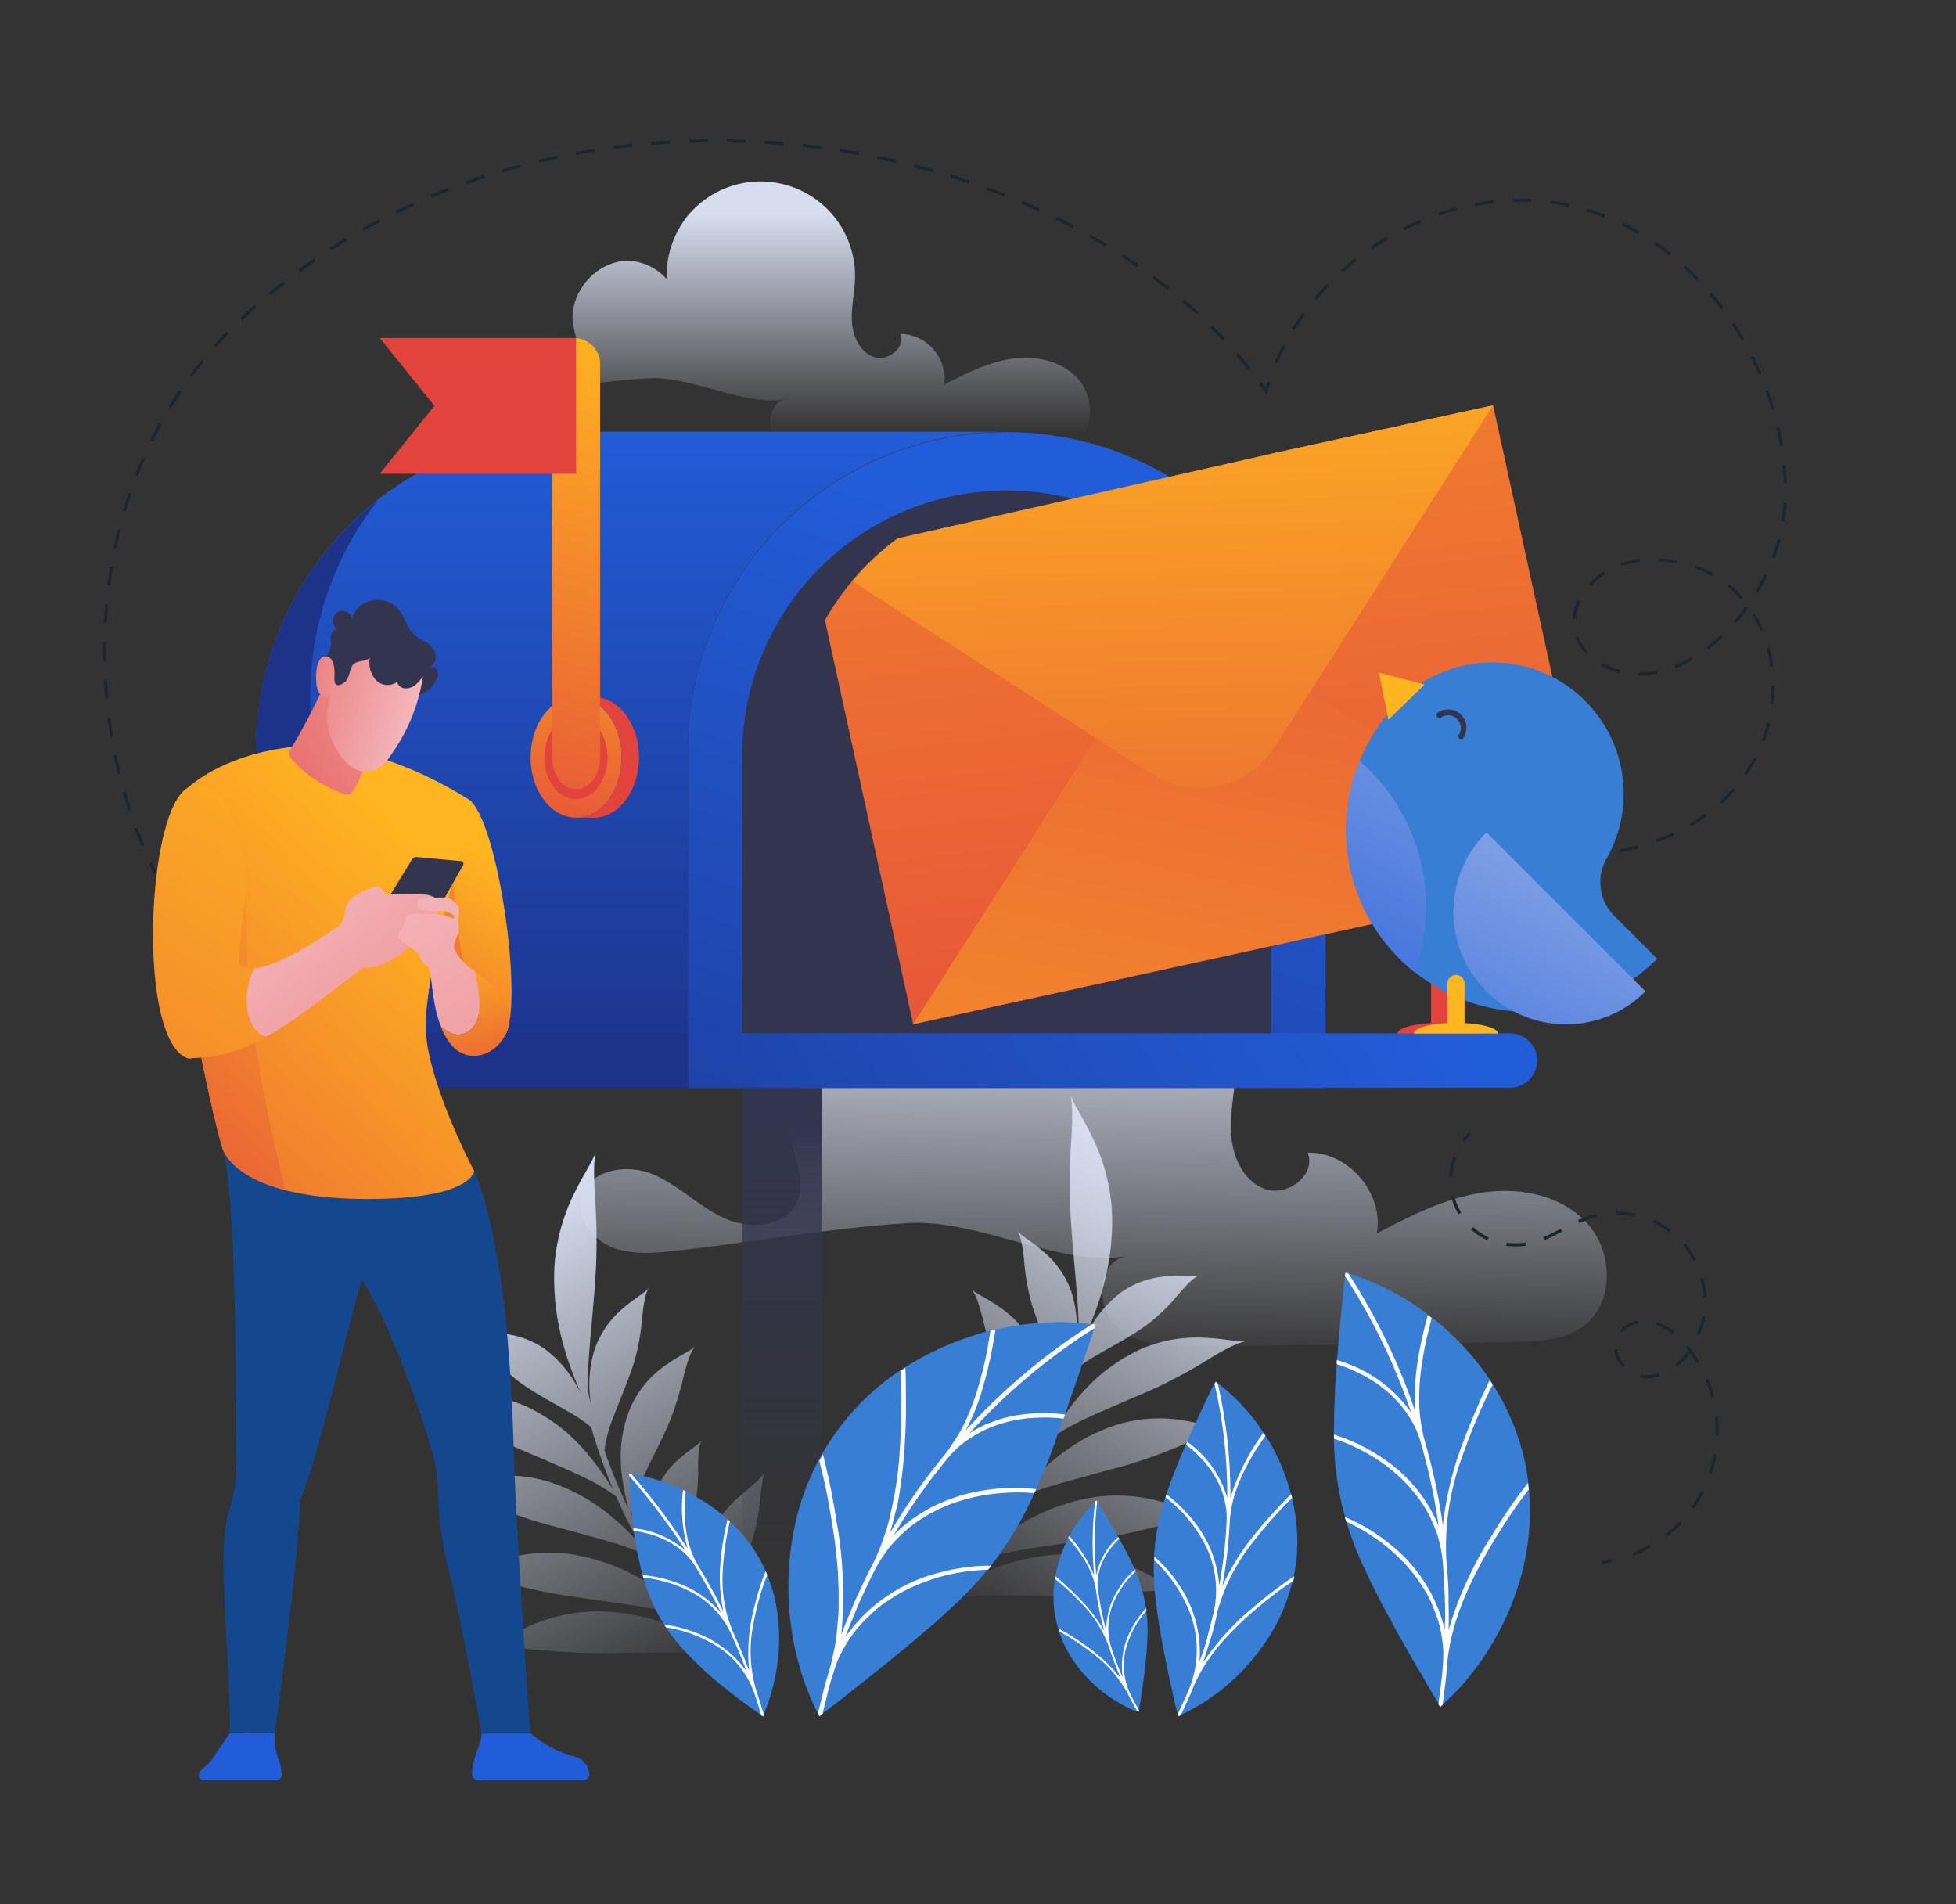 <svg xmlns="http://www.w3.org/2000/svg" xmlns:xlink="http://www.w3.org/1999/xlink" viewBox="0 0 307.57 299.35"><rect x="0" y="0" width="307.57" height="299.35" fill="#333333" stroke="none"/><defs><style>.cls-1,.cls-4,.cls-5,.cls-6,.cls-7{fill:none;}.cls-2{fill:url(#Gradiente_sem_nome_34);}.cls-3{fill:url(#Gradiente_sem_nome_34-2);}.cls-4,.cls-5,.cls-6,.cls-7{stroke:#1d262d;stroke-miterlimit:10;stroke-width:0.5px;}.cls-5{stroke-dasharray:2.97 2.97;}.cls-6{stroke-dasharray:2.98 2.98;}.cls-7{stroke-dasharray:3.03 3.03;}.cls-8{fill:url(#Gradiente_sem_nome_34-3);}.cls-9{fill:url(#Gradiente_sem_nome_34-4);}.cls-10{fill:url(#Gradiente_sem_nome_4);}.cls-11{fill:url(#Gradiente_sem_nome_4-2);}.cls-12{fill:#1d3289;}.cls-13{fill:#33354e;}.cls-14{fill:url(#Gradiente_sem_nome_8);}.cls-15{fill:url(#Gradiente_sem_nome_7);}.cls-16{fill:#e2443d;}.cls-17{fill:url(#Gradiente_sem_nome_7-2);}.cls-18{clip-path:url(#clip-path);}.cls-19{fill:url(#Gradiente_sem_nome_7-3);}.cls-20{fill:url(#Gradiente_sem_nome_7-4);}.cls-21{fill:url(#Gradiente_sem_nome_7-5);}.cls-22{fill:url(#Gradiente_sem_nome_31);}.cls-23{fill:#397ed5;}.cls-24{fill:url(#Gradiente_sem_nome_12);}.cls-25{fill:url(#Gradiente_sem_nome_12-2);}.cls-26{fill:#ffb620;}.cls-27{fill:#14488e;}.cls-28{fill:url(#Gradiente_sem_nome_26);}.cls-29{fill:url(#Gradiente_sem_nome_25);}.cls-30{fill:url(#Gradiente_sem_nome_24);}.cls-31{fill:url(#Gradiente_sem_nome_27);}.cls-32{fill:url(#Gradiente_sem_nome_23);}.cls-33{fill:url(#Gradiente_sem_nome_23-2);}.cls-34{fill:url(#Gradiente_sem_nome_21);}.cls-35{fill:url(#Gradiente_sem_nome_21-2);}.cls-36{fill:url(#Gradiente_sem_nome_25-2);}.cls-37{fill:url(#Gradiente_sem_nome_21-3);}.cls-38{fill:url(#Gradiente_sem_nome_21-4);}.cls-39{fill:#225dd9;}.cls-40{fill:#fff;}</style><linearGradient id="Gradiente_sem_nome_34" x1="171.78" y1="214.94" x2="172.42" y2="152.02" gradientUnits="userSpaceOnUse"><stop offset="0" stop-color="#d7ddef" stop-opacity="0"/><stop offset="1" stop-color="#d7ddef"/></linearGradient><linearGradient id="Gradiente_sem_nome_34-2" x1="120.27" y1="68.2" x2="120.27" y2="33.64" xlink:href="#Gradiente_sem_nome_34"/><linearGradient id="Gradiente_sem_nome_34-3" x1="163.98" y1="257.33" x2="163.98" y2="179.67" gradientTransform="matrix(0.88, 0.47, -0.47, 0.88, 130.29, -48.23)" xlink:href="#Gradiente_sem_nome_34"/><linearGradient id="Gradiente_sem_nome_34-4" x1="130.09" y1="285.73" x2="130.09" y2="208.07" gradientTransform="matrix(-0.88, 0.47, 0.47, 0.88, 88.38, -48.23)" xlink:href="#Gradiente_sem_nome_34"/><linearGradient id="Gradiente_sem_nome_4" x1="176.25" y1="85.6" x2="124.32" y2="244.6" gradientUnits="userSpaceOnUse"><stop offset="0" stop-color="#225dd9"/><stop offset="1" stop-color="#1d3289"/></linearGradient><linearGradient id="Gradiente_sem_nome_4-2" x1="99.27" y1="65.25" x2="99.27" y2="172.16" xlink:href="#Gradiente_sem_nome_4"/><linearGradient id="Gradiente_sem_nome_8" x1="217.1" y1="141.77" x2="-15.98" y2="289.61" gradientUnits="userSpaceOnUse"><stop offset="0" stop-color="#225dd9"/><stop offset="0.65" stop-color="#1d3289"/></linearGradient><linearGradient id="Gradiente_sem_nome_7" x1="96.35" y1="86.24" x2="87.18" y2="138.53" gradientUnits="userSpaceOnUse"><stop offset="0" stop-color="#ffb620"/><stop offset="1" stop-color="#e2443d"/></linearGradient><linearGradient id="Gradiente_sem_nome_7-2" x1="100.55" y1="51.82" x2="74.17" y2="143.86" xlink:href="#Gradiente_sem_nome_7"/><clipPath id="clip-path"><path class="cls-1" d="M141.11,84.66a41.56,41.56,0,0,0-16.84,33.4v44.42H256.85L237.13,56.86,200.34,71.24Z"/></clipPath><linearGradient id="Gradiente_sem_nome_7-3" x1="210.24" y1="-75.43" x2="181.23" y2="204.36" gradientTransform="translate(-1.35 -2.33)" xlink:href="#Gradiente_sem_nome_7"/><linearGradient id="Gradiente_sem_nome_7-4" x1="134" y1="280.42" x2="242.55" y2="34.78" gradientTransform="translate(-21.43 40.96) rotate(-12.32)" xlink:href="#Gradiente_sem_nome_7"/><linearGradient id="Gradiente_sem_nome_7-5" x1="196.4" y1="44.77" x2="169.47" y2="192.24" gradientTransform="translate(-21.43 40.96) rotate(-12.32)" xlink:href="#Gradiente_sem_nome_7"/><linearGradient id="Gradiente_sem_nome_31" x1="122.95" y1="247.33" x2="122.95" y2="177.02" gradientUnits="userSpaceOnUse"><stop offset="0" stop-color="#33354e" stop-opacity="0"/><stop offset="1" stop-color="#33354e"/></linearGradient><linearGradient id="Gradiente_sem_nome_12" x1="313.26" y1="166.99" x2="269.92" y2="43.35" gradientTransform="translate(115.54 -140.69) rotate(45)" gradientUnits="userSpaceOnUse"><stop offset="0" stop-color="#225dd9"/><stop offset="1" stop-color="#d7ddef"/></linearGradient><linearGradient id="Gradiente_sem_nome_12-2" x1="282.51" y1="163.73" x2="234.23" y2="26.02" xlink:href="#Gradiente_sem_nome_12"/><linearGradient id="Gradiente_sem_nome_26" x1="81.31" y1="136.41" x2="36.39" y2="209.69" gradientUnits="userSpaceOnUse"><stop offset="0" stop-color="#ffb620"/><stop offset="0.38" stop-color="#ed7032"/><stop offset="0.6" stop-color="#e2443d"/></linearGradient><linearGradient id="Gradiente_sem_nome_25" x1="88.3" y1="121.14" x2="56.52" y2="172.98" gradientUnits="userSpaceOnUse"><stop offset="0" stop-color="#ffb620"/><stop offset="0.63" stop-color="#ed7032"/><stop offset="1" stop-color="#e2443d"/></linearGradient><linearGradient id="Gradiente_sem_nome_24" x1="97.78" y1="106.12" x2="-27.87" y2="238.12" gradientUnits="userSpaceOnUse"><stop offset="0.22" stop-color="#ffb620"/><stop offset="0.6" stop-color="#ed7032"/><stop offset="0.83" stop-color="#e2443d"/></linearGradient><linearGradient id="Gradiente_sem_nome_27" x1="62.14" y1="129.61" x2="-4.42" y2="199.53" gradientUnits="userSpaceOnUse"><stop offset="0" stop-color="#ffb620"/><stop offset="0.52" stop-color="#ed7032"/><stop offset="0.83" stop-color="#e2443d"/></linearGradient><linearGradient id="Gradiente_sem_nome_23" x1="55.06" y1="108.29" x2="-42.7" y2="252.85" gradientUnits="userSpaceOnUse"><stop offset="0" stop-color="#ffb620"/><stop offset="0.49" stop-color="#f1812e"/><stop offset="1" stop-color="#e2443d"/></linearGradient><linearGradient id="Gradiente_sem_nome_23-2" x1="66.7" y1="116.16" x2="-31.07" y2="260.72" xlink:href="#Gradiente_sem_nome_23"/><linearGradient id="Gradiente_sem_nome_21" x1="44.82" y1="138.46" x2="102.33" y2="217.55" gradientUnits="userSpaceOnUse"><stop offset="0" stop-color="#f4b7bc"/><stop offset="0.44" stop-color="#ec8787"/><stop offset="1" stop-color="#e2443d"/></linearGradient><linearGradient id="Gradiente_sem_nome_21-2" x1="62.45" y1="137.01" x2="128.94" y2="257.89" xlink:href="#Gradiente_sem_nome_21"/><linearGradient id="Gradiente_sem_nome_25-2" x1="72.07" y1="148.06" x2="77.81" y2="175.26" xlink:href="#Gradiente_sem_nome_25"/><linearGradient id="Gradiente_sem_nome_21-3" x1="89.03" y1="95.89" x2="19.02" y2="135.49" xlink:href="#Gradiente_sem_nome_21"/><linearGradient id="Gradiente_sem_nome_21-4" x1="64.68" y1="114.21" x2="29.93" y2="104.59" xlink:href="#Gradiente_sem_nome_21"/></defs><g id="OBJECTS"><path class="cls-2" d="M249.62,192.36c-4-4.44-10.59-5.77-16.5-4.88s-11.34,3.68-16.64,6.43c1.19-6.28-4.49-12.91-10.88-12.7,1.42,3.36-3,6.91-6.51,5.77s-5.27-5.07-5.5-8.71.7-7.26.77-10.91a23.45,23.45,0,0,0-41.87-15,23.72,23.72,0,0,0-4.87,15.27,13.38,13.38,0,0,0-9.38-4.48c-8-.18-15.16,8.06-13.81,16,.55,3.23,2.24,6.56,1,9.6-1.64,4.12-7.51,4.61-11.54,2.76s-7.22-5.25-11.32-6.94-10-.63-11.14,3.67c-.84,3.26,1.74,6.63,4.88,7.86s6.65.89,10,.52c12.1-1.32,24.38-3.6,36.5-4.34,11.07-.68,23.9,7,34.34,5.19-4.57.82-5,8-1.57,11.07s8.58,3.2,13.21,3.14l23.94-.34,25.1-.35c3.95-.06,8.21-.22,11.32-2.65C253.88,204.64,253.63,196.79,249.62,192.36Z"/><path class="cls-3" d="M169.46,59.49c-2.54-2.8-6.71-3.65-10.45-3.08s-7.19,2.33-10.55,4.07a7.09,7.09,0,0,0-6.89-8c.9,2.12-1.93,4.37-4.12,3.65s-3.34-3.22-3.49-5.52.44-4.6.49-6.91a14.86,14.86,0,0,0-26.53-9.51,15.09,15.09,0,0,0-3.09,9.68A8.45,8.45,0,0,0,98.89,41c-5.1-.11-9.6,5.11-8.75,10.13.35,2.05,1.42,4.16.65,6.08-1,2.61-4.76,2.93-7.31,1.75s-4.57-3.33-7.17-4.39-6.35-.4-7.06,2.32c-.53,2.07,1.1,4.2,3.09,5s4.22.56,6.34.33c7.66-.84,15.45-2.28,23.13-2.75,7-.43,15.14,4.45,21.75,3.29-2.89.52-3.18,5.05-1,7s5.43,2,8.37,2l15.16-.21L162,71.3c2.5,0,5.2-.14,7.17-1.68C172.16,67.28,172,62.3,169.46,59.49Z"/><path class="cls-4" d="M244.36,134.71h1.5"/><path class="cls-5" d="M248.83,134.57c39.74-2.82,36.85-48.26,9.61-46.51-10.13.65-15.78,12.37-5.39,16.94,11.7,5.14,27.89-10.75,27.7-28-.23-20.46-14.92-41-34.75-44.87-18.86-3.65-39.33,8.43-46,26.57"/><path class="cls-4" d="M199.52,60.06c-.15.47-.29.95-.43,1.43-.28-.4-.58-.81-.87-1.21"/><path class="cls-6" d="M196.41,57.92C163.87,17.28,83.71,6.54,37.58,50.52c-37.73,36-20,103.74,14.59,111.46"/><path class="cls-4" d="M53.64,162.27c.49.08,1,.15,1.48.21"/><path class="cls-4" d="M231.11,178.18a9.53,9.53,0,0,0-1,1.14"/><path class="cls-7" d="M228.74,182a10.17,10.17,0,0,0,11.5,13.51c3.42-.65,6.27-3,9.56-4.07A13.87,13.87,0,0,1,265.94,212c-1.58,2.51-4.27,4.58-7.22,4.41s-5.63-3.42-4.44-6.13c.86-2,3.35-2.86,5.46-2.43a9.86,9.86,0,0,1,5.27,3.54A20.85,20.85,0,0,1,254.88,245"/><path class="cls-4" d="M253.41,245.37c-.49.1-1,.19-1.48.25"/><path class="cls-8" d="M179.48,247a27,27,0,0,0-11.34-2.69,33.28,33.28,0,0,0-7.8,1,37.26,37.26,0,0,0-6.45,2.3c-1.65.76-3.08,1.54-4.33,2.24,1.32-1.41,2.6-2.87,3.82-4.38a42.59,42.59,0,0,1,6.39-1.63c1.92-.39,4-.68,6.24-1s4.56-.64,7-1c4-.6,7.44-1.51,10.43-2.21s5.43-1.15,6.92-.93c-1.49-.22-3.69-1.41-6.79-2.33a25.89,25.89,0,0,0-11.56-1,32.66,32.66,0,0,0-7.52,2.19,37.41,37.41,0,0,0-6,3.32c-1.39.94-2.58,1.88-3.63,2.73a85.73,85.73,0,0,0,5.47-8.1,40.08,40.08,0,0,1,5.81-2.13c1.71-.53,3.61-1,5.57-1.56s4.07-1.06,6.21-1.72a82.41,82.41,0,0,0,9.12-3.44c2.59-1.11,4.74-1.9,6.12-1.9-1.37,0-3.52-.85-6.45-1.35a23,23,0,0,0-10.64.43,28.89,28.89,0,0,0-6.56,2.93,34,34,0,0,0-5,3.77c-1.22,1.11-2.23,2.18-3.12,3.13,1.35-2.4,2.58-4.88,3.69-7.4A32.71,32.71,0,0,1,171,222.9c1.58-.76,3.35-1.49,5.17-2.3S180,219,182,218.08a82.32,82.32,0,0,0,8.35-4.59c2.36-1.42,4.36-2.48,5.7-2.65-1.34.17-3.53-.4-6.46-.53a22.19,22.19,0,0,0-10.31,1.83,27.72,27.72,0,0,0-6,3.79,31.5,31.5,0,0,0-4.29,4.41c-1.46,1.82-2.53,3.51-3.42,4.84a85.45,85.45,0,0,0,3.48-9.82,26.33,26.33,0,0,1,3.79-2.53c2.24-1.31,4.86-2.65,7.36-4.45a28.88,28.88,0,0,0,5-4.79c1.35-1.55,2.52-2.82,3.44-3.15-.91.33-2.63.05-4.83.19a14,14,0,0,0-7.37,2.43,18.44,18.44,0,0,0-5.78,7.12c.6-1.48,1.31-3.2,2-5.18a43.9,43.9,0,0,0,1.72-6.83,38.45,38.45,0,0,0,.45-8.07,30.47,30.47,0,0,0-3.18-11.55c-1.44-3-2.95-5.13-3.39-6.63.44,1.51.38,4.09.19,7.3a97.26,97.26,0,0,0-.14,11.26c.28,5.2.84,10,1.11,14.1.13,1.75.2,3.36.22,4.8-.19.86-.36,1.71-.57,2.56a18.89,18.89,0,0,0-.53-8.64,14.68,14.68,0,0,0-4.64-6.69c-1.76-1.51-3.37-2.33-3.95-3.17.59.84.86,2.61,1.09,4.75a35.5,35.5,0,0,0,1.27,7.08c1,3.09,2.25,5.88,3.2,8.41a20.62,20.62,0,0,1,1.48,5.34,87,87,0,0,1-3.74,9.18,49.57,49.57,0,0,0,1-5.14,22.9,22.9,0,0,0,.09-5.14,19.92,19.92,0,0,0-1.46-5.72,16.2,16.2,0,0,0-5.65-6.67c-2-1.43-3.81-2.13-4.54-2.94.74.82,1.32,2.63,1.88,4.84a47.55,47.55,0,0,0,2.31,7.37c1.37,3.2,2.95,6.08,4.14,8.72a22.76,22.76,0,0,1,1.88,5.38,85,85,0,0,1-4.2,7.59l-.12.1.1-.07c-.3.48-.59,1-.9,1.44.29-.66.6-1.39.87-2.2a16.32,16.32,0,0,0,.57-9.2,12.44,12.44,0,0,0-4-6.22c-1.58-1.4-3.06-2.15-3.54-2.93.49.78.58,2.42.59,4.36a27.33,27.33,0,0,0,.59,6.37c.68,2.76,1.73,5.27,2.51,7.57a21.71,21.71,0,0,1,1.08,4.18c-1.52,2.2-3.14,4.33-4.87,6.37l-.41.27.33-.17c-.63.74-1.26,1.48-1.91,2.2a21.75,21.75,0,0,0,1.81-4.89,17.38,17.38,0,0,0-5.9-17.61c-1.75-1.56-3.26-2.67-3.75-3.65.49,1,.56,2.86.86,5.17a30.17,30.17,0,0,0,1.86,7.64c1.32,3.2,2.75,5.94,3.66,8.56a13.69,13.69,0,0,1,1,5.31c-.74.8-4.29,4.31-5.2,5.12l.62.7q1.94-1.72,3.73-3.57a48.71,48.71,0,0,1,6.47-.51c2-.06,4.12,0,6.38,0s4.64.09,7.12.07c4.05,0,7.66-.38,10.74-.63s5.57-.37,7,.05C184.46,249.89,182.43,248.4,179.48,247Z"/><path class="cls-9" d="M82.48,256a27,27,0,0,1,11.34-2.69,33.21,33.21,0,0,1,7.8,1,38.55,38.55,0,0,1,6.46,2.3c1.65.76,3.07,1.54,4.32,2.24q-2-2.12-3.81-4.38a43.07,43.07,0,0,0-6.4-1.63c-1.91-.39-4-.68-6.24-1s-4.55-.64-7-1c-4-.61-7.44-1.52-10.43-2.22s-5.42-1.15-6.91-.93c1.48-.22,3.68-1.41,6.78-2.33a25.91,25.91,0,0,1,11.56-1,32.26,32.26,0,0,1,7.53,2.2,36.52,36.52,0,0,1,6,3.31c1.39.94,2.58,1.88,3.63,2.73a83.77,83.77,0,0,1-5.46-8.1,41,41,0,0,0-5.81-2.13c-1.71-.53-3.61-1-5.58-1.56s-4.06-1.06-6.21-1.71a84.12,84.12,0,0,1-9.11-3.45c-2.59-1.11-4.75-1.9-6.13-1.9,1.37,0,3.52-.85,6.46-1.35a23,23,0,0,1,10.63.43,28.69,28.69,0,0,1,6.56,2.93,32.8,32.8,0,0,1,5,3.78c1.22,1.1,2.24,2.17,3.12,3.12-1.35-2.4-2.58-4.88-3.69-7.4A32.92,32.92,0,0,0,91,231.87c-1.58-.76-3.35-1.49-5.18-2.3S82,228,80,227.05a82.32,82.32,0,0,1-8.35-4.59C69.3,221,67.31,220,66,219.81c1.33.18,3.53-.4,6.45-.53a22.19,22.19,0,0,1,10.31,1.83,27.72,27.72,0,0,1,6,3.79A30.94,30.94,0,0,1,93,229.31c1.46,1.82,2.54,3.51,3.42,4.84a87.39,87.39,0,0,1-3.48-9.82,26.33,26.33,0,0,0-3.79-2.53c-2.23-1.31-4.85-2.65-7.36-4.45a29.17,29.17,0,0,1-5-4.79c-1.35-1.55-2.53-2.82-3.45-3.15.91.33,2.63.05,4.84.19A14.1,14.1,0,0,1,85.57,212a18.53,18.53,0,0,1,5.78,7.12c-.61-1.48-1.31-3.2-2-5.18a46.28,46.28,0,0,1-1.72-6.83,39.13,39.13,0,0,1-.45-8.07,30.47,30.47,0,0,1,3.18-11.55c1.45-3,3-5.12,3.39-6.63-.44,1.51-.37,4.09-.19,7.3a97.06,97.06,0,0,1,.15,11.26c-.28,5.2-.85,10-1.12,14.1-.12,1.75-.2,3.36-.21,4.8.18.86.35,1.71.56,2.56a18.89,18.89,0,0,1,.53-8.64,14.69,14.69,0,0,1,4.65-6.69c1.75-1.51,3.36-2.33,3.95-3.17-.59.84-.87,2.61-1.09,4.75a35.57,35.57,0,0,1-1.28,7.08c-1,3.09-2.24,5.88-3.19,8.41A20.71,20.71,0,0,0,95.05,228a84.12,84.12,0,0,0,3.75,9.18,52,52,0,0,1-1-5.14,23.51,23.51,0,0,1-.09-5.14,20,20,0,0,1,1.47-5.72,16.05,16.05,0,0,1,5.65-6.67c2-1.43,3.8-2.13,4.53-2.94-.74.82-1.32,2.63-1.88,4.85a46.72,46.72,0,0,1-2.31,7.36c-1.36,3.2-3,6.08-4.14,8.72a23.22,23.22,0,0,0-1.88,5.38,85,85,0,0,0,4.2,7.59l.12.1-.1-.07c.3.48.59,1,.9,1.44-.29-.66-.59-1.39-.87-2.2a16.32,16.32,0,0,1-.57-9.2,12.38,12.38,0,0,1,4-6.22c1.57-1.4,3-2.15,3.53-2.93-.48.78-.58,2.42-.59,4.36a26.8,26.8,0,0,1-.59,6.37c-.67,2.76-1.73,5.27-2.5,7.57a21.11,21.11,0,0,0-1.09,4.18c1.52,2.2,3.15,4.33,4.87,6.37l.41.27-.33-.17c.63.74,1.26,1.48,1.92,2.2a22.2,22.2,0,0,1-1.82-4.89,17.38,17.38,0,0,1,5.9-17.61c1.75-1.56,3.26-2.67,3.75-3.65-.48,1-.56,2.86-.86,5.17a30.17,30.17,0,0,1-1.86,7.64c-1.31,3.2-2.74,5.94-3.66,8.56a13.47,13.47,0,0,0-.94,5.31c.74.8,4.28,4.31,5.19,5.12l-.62.7q-1.92-1.72-3.73-3.57a48.54,48.54,0,0,0-6.46-.51c-2-.06-4.13,0-6.38,0s-4.65.09-7.13.07c-4,0-7.65-.38-10.74-.63s-5.57-.37-7,0C77.5,258.86,79.53,257.38,82.48,256Z"/><path class="cls-10" d="M158.31,67.93a50.13,50.13,0,0,0-50.14,50.13v53H208.44v-53A50.13,50.13,0,0,0,158.31,67.93Z"/><path class="cls-11" d="M108.17,171v-53a50.13,50.13,0,0,1,50.14-50.13H90.36a50.13,50.13,0,0,0-50.13,50.13v46.29A6.68,6.68,0,0,0,46.92,171Z"/><path class="cls-12" d="M55.47,162.48a6.69,6.69,0,0,1-6.69-6.69V109.51a49.89,49.89,0,0,1,10.68-30.9,50,50,0,0,0-19.23,39.45v46.29A6.68,6.68,0,0,0,46.92,171h61.25v-8.55Z"/><path class="cls-13" d="M116.72,162.48V118.06a41.59,41.59,0,0,1,83.17,0v44.42Z"/><path class="cls-14" d="M237.43,171H116.72v-8.55H237.43a4.28,4.28,0,0,1,4.28,4.28h0A4.28,4.28,0,0,1,237.43,171Z"/><ellipse class="cls-15" cx="90.59" cy="119.06" rx="7.16" ry="9.49"/><path class="cls-16" d="M95.54,119.06c0,3.62-2.22,6.56-5,6.56s-4.94-2.94-4.94-6.56,2.21-6.55,4.94-6.55S95.54,115.45,95.54,119.06Z"/><path class="cls-16" d="M93.32,128.56c4,0,7.16-4.25,7.16-9.5s-3.21-9.49-7.16-9.49H90.59c4,0,7.16,4.25,7.16,9.49s-3.2,9.5-7.16,9.5Z"/><path class="cls-17" d="M86.81,53.14v65.92c0,2.77,1.69,5,3.78,5s3.78-2.25,3.78-5V57.23a4.09,4.09,0,0,0-4.08-4.09Z"/><polygon class="cls-16" points="90.59 74.47 59.72 74.47 68.31 63.8 59.72 53.14 90.59 53.14 90.59 74.47"/><g class="cls-18"><rect class="cls-19" x="134.26" y="74.56" width="109.85" height="75.61" transform="translate(-19.62 42.96) rotate(-12.32)"/><path class="cls-20" d="M250.92,137.58l-53.55-34.47a14.07,14.07,0,0,0-19.48,4.26L143.6,161Z"/><path class="cls-21" d="M127.46,87.15,181,121.63a14.08,14.08,0,0,0,19.49-4.26l34.29-53.66Z"/></g><rect class="cls-22" x="116.72" y="171.03" width="12.46" height="81.74"/><path class="cls-16" d="M227.74,160.84v-7.15a1.36,1.36,0,0,0-2.71,0v7.15c-3,.16-5.28.83-5.28,1.64H233C233,161.67,230.75,161,227.74,160.84Z"/><path class="cls-23" d="M252.65,134.94a20.66,20.66,0,0,0-32.54-24.82c-.27.27-.54.55-.79.83a28.67,28.67,0,0,0,41.28,39.78L253.85,144A7.5,7.5,0,0,1,252.65,134.94Z"/><path class="cls-24" d="M233.74,155.85a17.66,17.66,0,0,0,25,0l-25-25A17.65,17.65,0,0,0,233.74,155.85Z"/><path class="cls-25" d="M220.05,150.73c.76.75,1.55,1.45,2.36,2.11a30.13,30.13,0,0,0-7-31.68c-.54-.54-1.09-1-1.65-1.52A28.65,28.65,0,0,0,220.05,150.73Z"/><path class="cls-13" d="M229.45,116.09a.45.45,0,0,1,0-.66,2,2,0,0,0-2.73-2.72.47.47,0,1,1-.66-.66,2.87,2.87,0,0,1,4,4A.46.46,0,0,1,229.45,116.09Z"/><path class="cls-26" d="M224,107.62s-7.15-1.87-7.15-1.87l1.46,7.4Z"/><path class="cls-26" d="M230.29,160.84v-6.22a1.35,1.35,0,0,0-2.7,0v6.22c-3,.16-5.28.83-5.28,1.64h13.26C235.57,161.67,233.31,161,230.29,160.84Z"/><path class="cls-27" d="M74.58,184.06c5.74,13.94,6.07,40.45,6.31,47.19s2.17,39.21,2.59,41.27H75.73s-3-17.08-5.17-25.71-1.34-12.41-2.08-16.41S61,205.79,55.29,198.85l-2.11-14.79Z"/><path class="cls-27" d="M35.14,180.89c2.19,9.12,2,44.62,2,50s-2,6.35-2,14.11,1.18,22.33,1,27.5H43.2s3.53-25.15,4-36.67c3.76-9.14,8.93-34.79,11-38.08s1.41-12,1.41-12Z"/><path class="cls-28" d="M73.64,125.61c4.76,3.17,8.88,33.17,5.65,37.38,0,0-10.23-8.32-11.79-14.94S73.64,125.61,73.64,125.61Z"/><path class="cls-29" d="M70.66,132.56c-2,5.1-4,11.76-3.16,15.49.92,3.91,4.86,8.41,7.94,11.44C71.61,150.66,71.83,142.26,70.66,132.56Z"/><path class="cls-30" d="M29.42,123.92c3.62-3.18,9.68-5.82,17-6.54,3.57-.35,13.83-.06,27.17,8.23,0,0,1.25.85-.65,7s-5.67,19.84-6,28.12,7.6,23.34,7.6,23.34-.12,4.42-16.78,4.42-21.53-5.1-22.66-7.59S22.8,129.73,29.42,123.92Z"/><path class="cls-31" d="M38.6,141.18c-.6-4.84-7.75-9.13-10.38-15.27-3.79,10.86,5.87,52.67,6.92,55,.76,1.67,3.2,4.5,9.72,6.2C37.1,155.88,39.34,147.22,38.6,141.18Z"/><path class="cls-32" d="M29.42,123.92c-6.41,3.86-7.84,39.46,0,42.42,3,1.14,8.16-10.73,8.16-13.16a88.55,88.55,0,0,1,1-12C39.37,135.94,35.83,120.06,29.42,123.92Z"/><path class="cls-13" d="M57.91,146.42c1.29-2.21,5.82-9.59,6.9-11.35a.75.75,0,0,1,.68-.34l7,.65a.42.42,0,0,1,.33.63l-6.14,10.9a.76.76,0,0,1-.65.37l-7.74-.22A.43.43,0,0,1,57.91,146.42Z"/><path class="cls-33" d="M40.05,152.28c-1,.09-1.78-.5-2.45-.5-5,0-8.18,14.56-8.18,14.56,3.37,0,6.75-.3,12.47-3.35C38.67,162.43,37.78,156.15,40.05,152.28Z"/><path class="cls-34" d="M67.2,140.67a32,32,0,0,0-6.13,0c-.51.13-1.08-1.53-2.13-1.28a11.77,11.77,0,0,0-3.87,2c-1.39,1.68-.33,2.95-1.94,4.23-1.28,1-9,6.25-13.08,6.62-2.27,3.87-1.38,10.15,1.84,10.71,3.58-1.9,9.17-6.16,15.17-10.83,0,0,3.38.86,8.87-4.68S68.35,140.92,67.2,140.67Z"/><path class="cls-35" d="M73.18,162.4c2.62-1.22,2.68-4.61,1.51-9.7-.71-.52-1.29-.92-1.57-1.19A8.52,8.52,0,0,1,71.37,149a5.6,5.6,0,0,1,.6-2c.38-.44,0-1.87.11-2.8s.22-1.44-.25-2a2.8,2.8,0,0,0-1.58-1.08,21.39,21.39,0,0,0-4.31.25c-.43.26-.55,1.52.36,1.69a29.87,29.87,0,0,0,3.6.16,5.75,5.75,0,0,1,1.47.69.53.53,0,0,1-.06.46l-1.6-.55s-4.83-.38-5.49,0-.49,1.43-.76,1.76-1,1.16-.77,1.84,3,2.06,3.18,2.66A3.82,3.82,0,0,0,67.3,152c.67.54.43,5.27,2,9.29C70.46,162.46,71.83,163,73.18,162.4Z"/><path class="cls-36" d="M74.69,152.7c1.17,5.09,1.11,8.48-1.51,9.7-1.35.63-2.72.06-3.9-1.1a11.52,11.52,0,0,0,1.37,2.57c3.07,4.23,8.73,1.59,9.39-3.08C80.54,157.24,76.94,154.36,74.69,152.7Z"/><path class="cls-37" d="M51,107.68a103.32,103.32,0,0,1-5.35,10.2,1,1,0,0,0,0,1.16c.86,1.16,3.26,3.79,8.42,5.84a1.17,1.17,0,0,0,1.39-.43,14.38,14.38,0,0,0,1-1.81c.85-1.82,2.44-4.88,2.44-4.88Z"/><path class="cls-13" d="M51,103.79a5.64,5.64,0,0,0,1.05-2.28c0-.53-.1-1.06,0-1.59s.51-1.07,1-1a1.6,1.6,0,0,1-.7-1.75,1.58,1.58,0,0,1,1.49-1.14,1.61,1.61,0,0,1,1.5,1.13,4.2,4.2,0,0,1,4.53-2.81c3.66.32,3.66,4.29,5.46,5.61,1.05.77,2.46,1.24,3,2.41a2,2,0,0,1-.72,2.53.9.9,0,0,1,1.15.54,1.87,1.87,0,0,1-.12,1.39,4.15,4.15,0,0,1-1.28,1.65,8.25,8.25,0,0,1-2.23,1.09L62,110.78a2.79,2.79,0,0,1-1.44.25c-.93-.19-1.39-1.25-2.19-1.76-1.06-.68-2.45-.29-3.69-.46a7.62,7.62,0,0,1-1.85-.57c-.83-.33-2.09-.8-2.39-1.75A3.81,3.81,0,0,1,51,103.79Z"/><path class="cls-38" d="M51,103.22c-.7.12-1,.93-1.16,1.63a9.19,9.19,0,0,0-.07,2.72,2.88,2.88,0,0,0,.7,1.7A1.14,1.14,0,0,0,52,109a14.37,14.37,0,0,0-.58,4.31,11.15,11.15,0,0,0,3.5,7,4.16,4.16,0,0,0,3.89.83,5.69,5.69,0,0,0,2.48-2.19,28.68,28.68,0,0,0,5.23-12.65,6.51,6.51,0,0,1-1.17,1.34,2.35,2.35,0,0,1-1.63.58,1.44,1.44,0,0,1-1.3-1,2.55,2.55,0,0,1-3.35-.35,4.13,4.13,0,0,1-.91-3.48c-.74.74-1.88.34-2.61,1.07-.53.53-.65,2.18-1.21,2.67-1,.86-1.87.88-1.75-.68C52.66,105.17,52.53,103,51,103.22Z"/><path class="cls-39" d="M36.12,272.52s-1.86,2.66-2.83,4.11c-.63.94-1.4,1.31-1.87,1.91a.85.85,0,0,0,.68,1.35H43.44a.84.84,0,0,0,.85-.85,7.44,7.44,0,0,0-.53-2.54,9.7,9.7,0,0,1-.56-4Z"/><path class="cls-39" d="M75.73,272.52c0,1.76-1.76,4.33-1.45,6.59a.93.93,0,0,0,.94.78h16.5a.94.94,0,0,0,.92-1.19,3.07,3.07,0,0,0-2.06-2.49,17.12,17.12,0,0,1-7.1-3.69Z"/><path class="cls-23" d="M157.48,243.91a55.46,55.46,0,0,1-8.59,9.49c-1.49,1.46-3.18,2.8-4.7,4.14l-4.6,3.79-4.17,3.34-1.84,1.43L132,267.36c-1.92,1.52-3.17,2.42-3.17,2.42a37.52,37.52,0,0,1-1.69-3.65c-.24-.59-.49-1.25-.76-2s-.47-1.5-.71-2.35a39.07,39.07,0,0,1-1.22-5.77q-.24-1.6-.39-3.36c-.07-1.16-.09-2.35-.09-3.6a45.5,45.5,0,0,1,.74-7.78A39.08,39.08,0,0,1,144,213.93a45.31,45.31,0,0,1,7.09-3.29c1.16-.43,2.3-.81,3.41-1.13s2.24-.55,3.3-.76a39.71,39.71,0,0,1,5.85-.78c.87-.06,1.69-.1,2.45-.12s1.48,0,2.12.05a36.08,36.08,0,0,1,4,.37s-.42,1.47-1.22,3.79l-.66,1.89-.74,2.21c-.53,1.54-1.12,3.24-1.74,5.05s-1.33,3.66-2,5.61-1.45,3.91-2.32,5.81A56.38,56.38,0,0,1,157.48,243.91Z"/><path class="cls-40" d="M162.64,234.74l.29-.63a35.53,35.53,0,0,0-4.36-.19,34.34,34.34,0,0,0-5.76.73,28.44,28.44,0,0,0-6.35,2.31,29.1,29.1,0,0,0-3.09,1.92,20.68,20.68,0,0,0-2.84,2.48,92.58,92.58,0,0,1,8.32-11.9,18.21,18.21,0,0,1,2-2.1,19.65,19.65,0,0,1,2.3-1.63,18.25,18.25,0,0,1,4.92-2.1,20.89,20.89,0,0,1,4.89-.75,22.66,22.66,0,0,1,4.27.15l.24-.65a25,25,0,0,0-7.16.05,20,20,0,0,0-4,1c-.68.24-1.36.51-2,.82s-1.29.71-1.92,1.12a95.44,95.44,0,0,1,19.75-16.6l.16-.53h0l-.54-.08a96.39,96.39,0,0,0-19.91,16.72c.35-.67.67-1.36,1-2.06s.59-1.36.84-2.06c.53-1.37.9-2.82,1.29-4.16a75.34,75.34,0,0,0,1.55-7.58l-.79.19c-.23,1.36-.47,3-.83,4.61s-.82,3.34-1.35,5.11a40.1,40.1,0,0,1-2.07,5.17A21.09,21.09,0,0,1,150,226.6a20.42,20.42,0,0,1-1.69,2.4,93,93,0,0,0-8.38,12c.4-1.22.67-2.5,1-3.72s.51-2.47.68-3.72a68.42,68.42,0,0,0,.69-7.22c.15-2.29.17-4.49.15-6.43s0-3.59-.1-4.88l-.75.51c.09,1.57.09,3.59.11,6s-.12,5-.32,7.79a58.1,58.1,0,0,1-1.32,8.49,29.18,29.18,0,0,1-1.24,4.26,29.49,29.49,0,0,1-1.8,4.2c-.91,1.74-1.72,3.53-2.55,5.31l-1.13,2.72c-.38.9-.75,1.81-1.06,2.74a66.19,66.19,0,0,0-.79-18.12c-.41-2.64-.86-5-1.27-6.8s-.7-3-.83-3.48l-.56,1c.23,1,.71,2.8,1.17,5.11.24,1.16.44,2.43.68,3.81s.47,2.86.65,4.39.36,3.12.45,4.74c0,.81.07,1.62.08,2.44s0,1.67,0,2.5-.07,1.67-.15,2.51-.13,1.69-.26,2.54a25,25,0,0,1-.48,2.53c-.17.85-.37,1.71-.63,2.56-.69,2.15-1.18,4.36-1.72,6.55l.25.49.45-.33c.54-2.18,1-4.37,1.72-6.5a20,20,0,0,1,.89-2.46,23.89,23.89,0,0,1,1.22-2.23,19.43,19.43,0,0,1,1.41-2,23.6,23.6,0,0,1,1.63-1.8c.57-.57,1.15-1.11,1.73-1.61s1.25-.94,1.89-1.36a23.77,23.77,0,0,1,3.83-2.12,32.75,32.75,0,0,1,3.74-1.39,30.52,30.52,0,0,1,3.39-.78,28.87,28.87,0,0,1,4.59-.45l.52-.64a25.41,25.41,0,0,0-3.19.15,33.1,33.1,0,0,0-6.06,1.23,25.57,25.57,0,0,0-13.7,9.82c.31-.92.67-1.82,1.05-2.72l1.12-2.7c.83-1.76,1.63-3.54,2.53-5.27a21.9,21.9,0,0,1,2.51-3.75,25.75,25.75,0,0,1,3.12-3,24.55,24.55,0,0,1,7.17-3.78,27.88,27.88,0,0,1,6.92-1.38A28.33,28.33,0,0,1,162.64,234.74Z"/><path class="cls-23" d="M119.5,245.16a25,25,0,0,1,2.79,8.77,30.16,30.16,0,0,1-.11,8.05,30.83,30.83,0,0,1-1.38,5.68c-.47,1.35-.83,2.12-.83,2.12s-.74-.46-1.88-1.28-2.73-2-4.45-3.39a56.53,56.53,0,0,1-5.36-4.91,29.37,29.37,0,0,1-4.71-6.25,29.79,29.79,0,0,1-2.78-7.32,57.1,57.1,0,0,1-1.29-7.15c-.27-2.21-.41-4.18-.5-5.58s-.07-2.26-.07-2.26.84.1,2.24.42a31,31,0,0,1,5.53,1.86,29.89,29.89,0,0,1,6.87,4.21A24.91,24.91,0,0,1,119.5,245.16Z"/><path class="cls-40" d="M114.76,239.19l-.35-.34a43.2,43.2,0,0,0-1.06,6.18,26.31,26.31,0,0,0,.4,8.33c-1.22-2.49-2.56-4.91-4-7.28-2.31-3.85-2.23-8.48-1.94-11.64l-.41-.19a23.46,23.46,0,0,0,.73,9.23,101,101,0,0,0-8.9-11.8l-.31,0h0V232a100.12,100.12,0,0,1,8.86,11.75,14.91,14.91,0,0,0-8.2-3.5l.06.41c2.93.36,7.41,1.78,9.76,5.68,1.42,2.36,2.76,4.77,4,7.25a16.16,16.16,0,0,0-6.61-4.62,21.32,21.32,0,0,0-5.74-1.35l.12.4a20.41,20.41,0,0,1,6.89,1.95,14.1,14.1,0,0,1,6.81,6.69c.91,2,1.77,4.07,2.55,6.14a17.07,17.07,0,0,0-7.71-6,20.73,20.73,0,0,0-5.27-1.39l.28.42a21.38,21.38,0,0,1,6.66,2.2,14.56,14.56,0,0,1,7.18,8c.42,1.2.78,2.43,1.16,3.65l.27.17.13-.29c-.38-1.22-.75-2.45-1.17-3.66a21.89,21.89,0,0,1-.38-11.12,40.45,40.45,0,0,1,2.07-7.2l-.25-.56a41.12,41.12,0,0,0-1.76,5.54,28.29,28.29,0,0,0-.83,10.12c-.78-2.09-1.64-4.14-2.56-6.17a21,21,0,0,1-1.58-9.7A41.79,41.79,0,0,1,114.76,239.19Z"/><path class="cls-23" d="M203.86,245.24a29.44,29.44,0,0,1-3.76,11.16,32.85,32.85,0,0,1-3.1,4.41c-.55.66-1.09,1.28-1.65,1.86s-1.13,1.11-1.69,1.62a28.79,28.79,0,0,1-3.2,2.54,23.18,23.18,0,0,1-2.69,1.69,26.19,26.19,0,0,1-2.51,1.26s-.29-1-.67-2.71c-.18-.83-.4-1.83-.66-3s-.49-2.38-.76-3.68c-.14-.65-.26-1.33-.38-2s-.27-1.4-.39-2.12c-.21-1.42-.49-2.91-.62-4.4a36.24,36.24,0,0,1,2-18c.46-1.42,1.06-2.81,1.58-4.16.27-.67.56-1.33.85-2s.54-1.27.81-1.88l1.56-3.42c.5-1,.94-2,1.3-2.74.73-1.56,1.25-2.49,1.25-2.49a30.21,30.21,0,0,1,4.42,4,30.34,30.34,0,0,1,2.56,3.2c.43.61.86,1.26,1.29,1.94s.81,1.42,1.2,2.18a32.4,32.4,0,0,1,2,5A29.48,29.48,0,0,1,203.86,245.24Z"/><path class="cls-40" d="M203.18,235.48l-.14-.6c-.65.62-1.46,1.44-2.35,2.42s-1.95,2.12-2.94,3.36a38.71,38.71,0,0,0-5.55,8.71,75,75,0,0,0,1.17-10.14,13.57,13.57,0,0,1,.25-2,16.14,16.14,0,0,1,.43-1.95,26.58,26.58,0,0,1,1.39-3.62c.56-1.15,1.14-2.23,1.75-3.23s1.25-1.92,1.79-2.71l-.31-.47a34.22,34.22,0,0,0-5.2,10.25,77.29,77.29,0,0,0-2-18.05l-.3-.22h0l-.19.34a77.25,77.25,0,0,1,2,17.92,16.47,16.47,0,0,0-6.29-8.81l-.19.45a16.72,16.72,0,0,1,2.24,2,14.73,14.73,0,0,1,2.13,2.73,13.44,13.44,0,0,1,1.54,3.42,16.91,16.91,0,0,1,.41,1.93,13.65,13.65,0,0,1,.06,2,73.94,73.94,0,0,1-1.17,10.07,17.94,17.94,0,0,0-3.32-9.23,24.71,24.71,0,0,0-2.64-3.11,25,25,0,0,0-2.33-2l-.14.47a21.9,21.9,0,0,1,5.7,6.5,15.88,15.88,0,0,1,1.89,11.47c-.31,1.32-.68,2.63-1,3.94s-.77,2.62-1.26,3.89a18.7,18.7,0,0,0-2.86-11.49,22,22,0,0,0-4.23-5v.59a20.76,20.76,0,0,1,2.2,2.39,21.52,21.52,0,0,1,2.77,4.44,16.28,16.28,0,0,1,.64,13c-.57,1.46-1.26,2.87-1.91,4.29l.1.38.35-.16c.66-1.43,1.35-2.85,1.93-4.32,1.89-4.56,5.16-8.09,8.34-11,1.58-1.44,3.15-2.68,4.43-3.68s2.39-1.72,3-2.11l.16-.76a65,65,0,0,0-5.81,4.37,42,42,0,0,0-8.58,9.25c.48-1.29.84-2.61,1.26-3.91s.74-2.64,1-4a29.9,29.9,0,0,1,5.49-10.87A69.48,69.48,0,0,1,203.18,235.48Z"/><path class="cls-23" d="M180,251.68a24.31,24.31,0,0,1,.41,5.88c-.05,1.92-.28,3.84-.47,5.54-.11.83-.22,1.64-.32,2.38s-.21,1.37-.29,1.93c-.17,1.08-.31,1.75-.31,1.75a17.46,17.46,0,0,1-1.66-.69,16.36,16.36,0,0,1-1.79-1,20.22,20.22,0,0,1-2.15-1.47,21.7,21.7,0,0,1-4.47-4.69A17.84,17.84,0,0,1,166.11,247a21.38,21.38,0,0,1,2.32-6,19.36,19.36,0,0,1,1.42-2.19,17.35,17.35,0,0,1,1.28-1.57c.77-.84,1.26-1.28,1.26-1.28s.39.56,1,1.5l1,1.66,1.21,2.08c.83,1.5,1.78,3.18,2.57,4.94A24.69,24.69,0,0,1,180,251.68Z"/><path class="cls-40" d="M178.56,247.05l-.12-.29a19.08,19.08,0,0,0-1.37,1.41,17.38,17.38,0,0,0-1.5,2.15,11.72,11.72,0,0,0-1.61,6.07,50.81,50.81,0,0,1-1.29-6.36,7.19,7.19,0,0,1,.07-2.54,8.44,8.44,0,0,1,.77-2.27,11.54,11.54,0,0,1,2.49-3.3l-.15-.28a10.78,10.78,0,0,0-3.46,6,53,53,0,0,1,.14-11.54l-.14-.21h0l-.18.17a53,53,0,0,0-.15,11.61,21,21,0,0,0-3.93-6.19l-.17.31c1.65,1.92,3.89,4.79,4.39,8.27a49.55,49.55,0,0,0,1.3,6.39,24.29,24.29,0,0,0-4-5.23c-.7-.74-1.42-1.4-2.06-2s-1.19-1.05-1.64-1.4l-.05.39a41.79,41.79,0,0,1,4.44,4.16,18.53,18.53,0,0,1,4.07,6.63,52,52,0,0,0,1.86,4.91,25.9,25.9,0,0,0-5.92-5.46,39.82,39.82,0,0,0-3.93-2.46l.14.47a40.72,40.72,0,0,1,5,3.28,19.69,19.69,0,0,1,5.83,6.61c.43.91.93,1.78,1.42,2.67l.23.08.05-.24c-.48-.88-1-1.75-1.41-2.66a10.55,10.55,0,0,1-.21-8.34,14.62,14.62,0,0,1,2.81-4.64l-.05-.38a15,15,0,0,0-2.42,3.46,12.2,12.2,0,0,0-1.26,7.48c-.7-1.59-1.3-3.23-1.84-4.88a10.22,10.22,0,0,1,.6-7.42A14.31,14.31,0,0,1,178.56,247.05Z"/><path class="cls-23" d="M239.76,229.68a38.7,38.7,0,0,1,0,15.69,41.67,41.67,0,0,1-2.08,6.86c-.42,1.06-.85,2.07-1.31,3s-1,1.87-1.48,2.73a37.3,37.3,0,0,1-3,4.52c-.49.64-1,1.24-1.4,1.77s-.91,1-1.32,1.45a36.42,36.42,0,0,1-2.66,2.57s-.78-1.18-1.92-3.14c-.29-.49-.59-1-.92-1.61s-.72-1.2-1.1-1.86l-2.45-4.3c-.43-.77-.87-1.57-1.29-2.38s-.92-1.64-1.36-2.49c-.84-1.7-1.81-3.44-2.59-5.24A48.36,48.36,0,0,1,209.77,224c0-2,.11-3.95.17-5.84.05-.95.13-1.9.2-2.83s.12-1.82.19-2.7c.15-1.76.3-3.42.43-4.94.08-.75.16-1.47.23-2.14s.12-1.28.17-1.85c.22-2.26.44-3.65.44-3.65a33.54,33.54,0,0,1,3.49,1.23c.55.22,1.15.47,1.8.77s1.3.64,2,1a37,37,0,0,1,4.62,2.85c.81.58,1.64,1.2,2.48,1.87s1.63,1.43,2.45,2.21a41.56,41.56,0,0,1,4.74,5.37A38.7,38.7,0,0,1,239.76,229.68Z"/><path class="cls-40" d="M234.71,217.67l-.45-.7c-.53,1.06-1.19,2.45-1.88,4.07s-1.52,3.49-2.23,5.48a52.91,52.91,0,0,0-3.27,13.29,94.39,94.39,0,0,0-2.83-13.21,20.85,20.85,0,0,1-.56-2.65,21.45,21.45,0,0,1-.3-2.62,36.41,36.41,0,0,1,.16-5.14c.21-1.68.45-3.29.77-4.81s.72-2.95,1-4.18l-.6-.46c-1.08,4-2.39,9.54-2,15.1a96.76,96.76,0,0,0-10.48-21.61l-.48-.14h0l-.08.51a95.58,95.58,0,0,1,10.41,21.45,21.4,21.4,0,0,0-11.69-8.23l0,.64a22.93,22.93,0,0,1,3.67,1.5,19.72,19.72,0,0,1,3.85,2.47,17.23,17.23,0,0,1,3.4,3.61,19.71,19.71,0,0,1,1.35,2.23,15.65,15.65,0,0,1,.94,2.51,94.85,94.85,0,0,1,2.81,13.12,23.46,23.46,0,0,0-8.07-10.15,31.81,31.81,0,0,0-4.63-2.75,34.73,34.73,0,0,0-3.76-1.47v.65a28.38,28.38,0,0,1,4.53,1.93,26.47,26.47,0,0,1,5.38,3.72,23.35,23.35,0,0,1,4.75,5.8,24.22,24.22,0,0,1,1.6,3.67,20.88,20.88,0,0,1,.83,4.09c.16,1.79.23,3.59.32,5.39s.1,3.6,0,5.4A24.21,24.21,0,0,0,218.86,243a29.16,29.16,0,0,0-7.41-4.52l.23.74a26.55,26.55,0,0,1,3.75,2.06,26.21,26.21,0,0,1,2.62,1.88,30.94,30.94,0,0,1,2.71,2.52,22.27,22.27,0,0,1,2.53,3.17c.4.58.78,1.19,1.14,1.82s.65,1.3.93,2,.55,1.39.78,2.11a18.68,18.68,0,0,1,.52,2.24,22,22,0,0,1,.28,2.34,21.73,21.73,0,0,1-.06,2.41c-.13,2.07-.44,4.12-.7,6.17l.28.43.38-.33c.26-2.07.57-4.13.7-6.22.55-6.51,3.21-12.28,6-17.27.68-1.23,1.39-2.4,2.09-3.5s1.32-2.09,1.94-3c1.21-1.79,2.27-3.17,2.82-3.91l-.12-1c-.28.33-1,1.26-2,2.65s-2.22,3.21-3.5,5.31a57.8,57.8,0,0,0-7,15.19c.09-1.81,0-3.63,0-5.44s-.17-3.62-.33-5.43a40.59,40.59,0,0,1,2.33-16A96.35,96.35,0,0,1,234.71,217.67Z"/></g></svg>